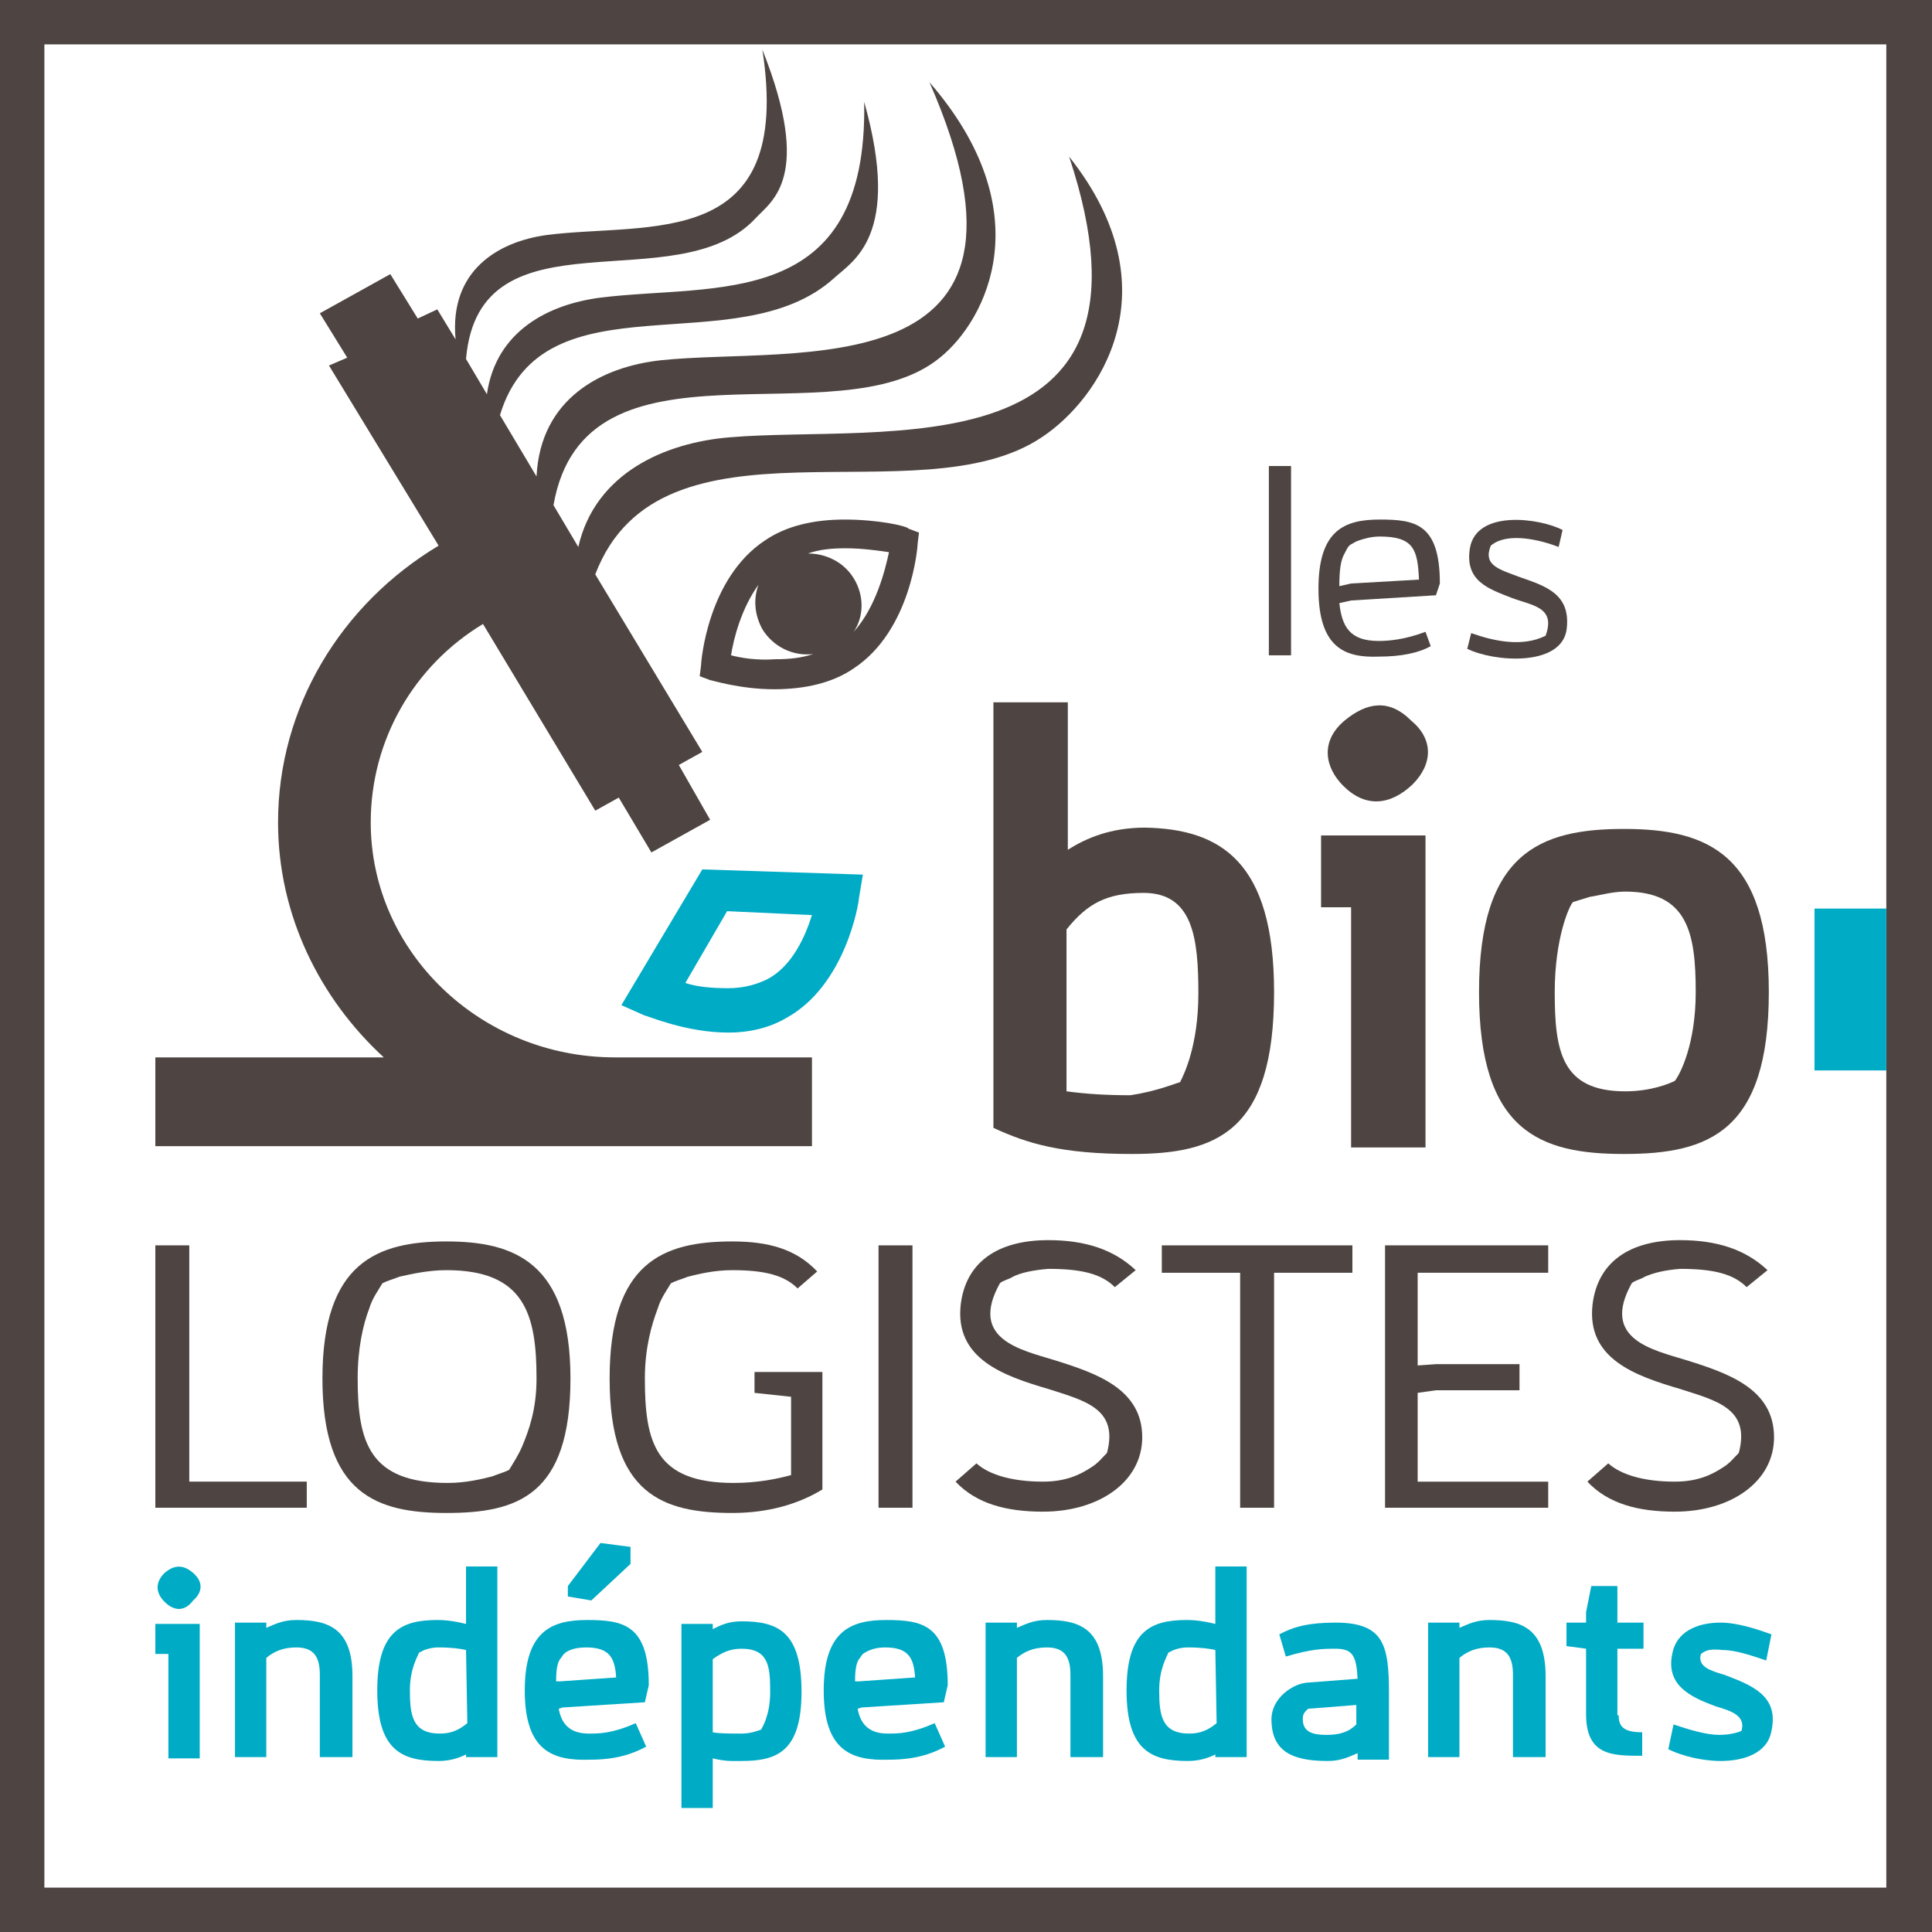 <?xml version="1.0" encoding="utf-8"?>
<!-- Generator: Adobe Illustrator 27.8.0, SVG Export Plug-In . SVG Version: 6.00 Build 0)  -->
<svg version="1.1" id="Calque_1" xmlns="http://www.w3.org/2000/svg" xmlns:xlink="http://www.w3.org/1999/xlink" x="0px" y="0px"
	 viewBox="0 0 148 148" style="enable-background:new 0 0 148 148;" xml:space="preserve">
<rect x="0" y="0" width="148" height="148" fill="#808080" stroke="none"/>
<style type="text/css">
	.st0{fill:#FFFFFF;}
	.st1{fill:#4E4542;}
	.st2{fill:#00ABC5;}
</style>
<path class="st0" d="M146.2,1.7H1.7v144.6h144.6V1.7z"/>
<path class="st1" d="M3.4,144.6h141.1V3.4H3.4V144.6z M148,148H0V0h148V148z"/>
<path class="st1" d="M90.4,82.9c0.3-0.6,1.4-2.8,1.4-6.8c0-4.2-0.4-7.7-4.2-7.7c-2.8,0-4.3,0.8-5.9,2.8v12.4c1.5,0.2,3,0.3,4.9,0.3
	C88.6,83.6,90,83,90.4,82.9z M97.6,76c0,10.7-4.4,12.4-10.9,12.4c-5.4,0-8-0.8-10.6-2V53.8h5.7v11.3c1.4-0.9,3.3-1.7,5.9-1.7
	C93.5,63.5,97.6,66,97.6,76z"/>
<path class="st1" d="M102.9,60.2c-1.4-1.4-1.8-3.4,0.1-5c1.7-1.4,3.4-1.7,5.1,0c1.7,1.4,1.7,3.3,0.1,4.9
	C106.5,61.7,104.6,61.9,102.9,60.2z M109.2,64v23.9h-5.7V69.5h-2.3V64H109.2z"/>
<path class="st1" d="M128.3,82.8c0.4-0.5,1.6-2.8,1.6-6.8c0-4.5-0.6-7.7-5.4-7.7c-1,0-2,0.3-2.7,0.4l-1.3,0.4
	c-0.3,0.3-1.4,2.8-1.4,6.9c0,4.5,0.5,7.6,5.4,7.6C126.5,83.6,127.9,83,128.3,82.8z M135.5,76c0,10.7-4.6,12.4-11.1,12.4
	c-6.4,0-11.1-1.7-11.1-12.4c0-10.7,4.7-12.5,11.1-12.5C130.8,63.5,135.5,65.4,135.5,76z"/>
<path class="st1" d="M98.9,35.7h-1.7v14.5h1.7V35.7z"/>
<path class="st1" d="M103,42.4c-0.3,0.5-0.4,1.3-0.4,2.5l0.9-0.2l5.2-0.3c-0.1-2.3-0.4-3.3-3-3.3c-0.7,0-1.3,0.2-1.6,0.3
	c-0.3,0.1-0.4,0.2-0.6,0.3C103.3,41.8,103.2,42,103,42.4z M101,45.1c0-4.5,2-5.3,4.7-5.3c2.7,0,4.6,0.3,4.6,4.9l-0.3,0.9l-6.5,0.4
	l-0.9,0.2c0.2,1.8,0.8,2.9,3,2.9c0.8,0,2-0.1,3.6-0.7l0.4,1.1c-0.9,0.5-2.2,0.8-4,0.8C103,50.4,101,49.6,101,45.1z"/>
<path class="st1" d="M116.4,44.2c2,0.7,4,1.3,3.6,4.1c-0.5,2.8-5.6,2.4-7.6,1.4l0.3-1.2c1.7,0.6,3.9,1.1,5.7,0.2
	c0.8-2.2-1-2.3-2.6-2.9c-1.8-0.7-3.6-1.3-3.2-3.8c0.5-3,5.4-2.3,7.1-1.4l-0.3,1.3c-1.3-0.5-3.9-1.2-5.2-0.1
	C113.6,43.3,114.8,43.6,116.4,44.2z"/>
<path class="st1" d="M11.9,115.5V95.4h2.6v18.1h9v2H11.9z"/>
<path class="st1" d="M40,110.8c0.5-1.2,1.1-2.8,1.1-5.2c0-4.9-0.9-8.3-6.9-8.3c-1.4,0-2.7,0.3-3.6,0.5c-0.5,0.2-0.9,0.3-1.3,0.5
	c-0.3,0.5-0.8,1.2-1,1.9c-0.5,1.3-0.9,3.1-0.9,5.4c0,4.9,0.9,8,6.9,8c1.4,0,2.6-0.3,3.4-0.5c0.5-0.2,0.9-0.3,1.3-0.5
	C39.3,112.1,39.7,111.5,40,110.8z M43.7,105.6c0,9-4.1,10.3-9.5,10.3c-5.3,0-9.5-1.4-9.5-10.3c0-8.9,4.2-10.5,9.5-10.5
	C39.4,95.1,43.7,96.7,43.7,105.6z"/>
<path class="st1" d="M63,114.1c-2.3,1.4-4.8,1.8-6.9,1.8c-5.3,0-9.4-1.4-9.4-10.3c0-8.9,4.1-10.5,9.4-10.5c2.8,0,4.9,0.6,6.5,2.3
	l-1.5,1.3c-1-1-2.5-1.4-5-1.4c-1.4,0-2.6,0.3-3.4,0.5c-0.5,0.2-0.9,0.3-1.3,0.5c-0.3,0.5-0.8,1.2-1,1.9c-0.5,1.3-1,3.1-1,5.4
	c0,4.9,0.8,8,6.8,8c1.8,0,3.3-0.3,4.4-0.6v-6l-2.8-0.3v-1.6H63V114.1z"/>
<path class="st1" d="M69.9,95.4h-2.6v20.1h2.6V95.4z"/>
<path class="st1" d="M77.6,97.8c-0.3,0.2-0.8,0.3-1,0.5c-2.4,4.3,1.6,5.1,4.2,5.9c3.2,1,6.7,2.2,6.7,5.9c0,3.4-3.3,5.7-7.6,5.7
	c-2.8,0-5.1-0.6-6.7-2.3l1.6-1.4c1,0.9,2.8,1.4,5.1,1.4c1.7,0,2.8-0.5,3.7-1.1c0.5-0.3,0.8-0.7,1.2-1.1c0.9-3.4-1.7-4-4.5-4.9
	c-3.4-1-7.2-2.3-6.7-6.5c0.4-3.2,2.8-4.9,6.7-4.9c2.8,0,5,0.7,6.7,2.3l-1.6,1.3c-1-1-2.5-1.4-5.1-1.4C79.1,97.3,78.2,97.5,77.6,97.8
	z"/>
<path class="st1" d="M103.6,95.4v2.1h-6v18h-2.6v-18H89v-2.1H103.6z"/>
<path class="st1" d="M106.1,95.4h12.5v2.1h-10v7.1l1.4-0.1h6.4v2h-6.4l-1.4,0.2v6.8h10v2h-12.5V95.4z"/>
<path class="st1" d="M126,97.8c-0.3,0.2-0.8,0.3-1,0.5c-2.4,4.3,1.6,5.1,4.2,5.9c3.2,1,6.7,2.2,6.7,5.9c0,3.4-3.3,5.7-7.6,5.7
	c-2.8,0-5.1-0.6-6.7-2.3l1.6-1.4c1,0.9,2.8,1.4,5.1,1.4c1.7,0,2.8-0.5,3.7-1.1c0.5-0.3,0.8-0.7,1.2-1.1c0.9-3.4-1.7-4-4.5-4.9
	c-3.4-1-7.2-2.3-6.7-6.5c0.4-3.2,2.8-4.9,6.7-4.9c2.8,0,5,0.7,6.7,2.3l-1.6,1.3c-1-1-2.5-1.4-5.1-1.4
	C127.5,97.3,126.7,97.5,126,97.8z"/>
<path class="st1" d="M65.4,48.4c0.8-1.2,0.8-2.8,0-4.1c-0.8-1.3-2.2-1.9-3.5-1.9c0.8-0.3,1.8-0.4,2.9-0.4c1.3,0,2.6,0.2,3.3,0.3
	C67.8,43.7,67.1,46.5,65.4,48.4z M56,50.2c0.2-1.3,0.8-3.6,2.1-5.4c-0.4,1.1-0.3,2.3,0.3,3.4c0.8,1.3,2.3,2.1,3.9,1.9
	c-0.9,0.3-1.8,0.4-2.9,0.4C57.9,50.6,56.8,50.4,56,50.2z M64.7,39.8c-2.4,0-4.5,0.5-6.1,1.6c-4.4,2.9-4.9,9.3-4.9,9.6l-0.1,0.8
	l0.8,0.3c0.1,0,2.3,0.7,4.9,0.7c2.4,0,4.5-0.5,6.1-1.6c4.4-2.9,4.9-9.3,4.9-9.6l0.1-0.8l-0.8-0.3C69.5,40.3,67.3,39.8,64.7,39.8z"/>
<path class="st1" d="M81.9,12c8.1,24.4-14.2,20.5-26,21.5c-4.9,0.4-10.3,2.7-11.6,8.4l-1.9-3.2c2.4-13.8,21.8-4.9,29.6-11.3
	c3.6-2.9,7.8-11.2-0.8-21.1C81.6,30,60.9,26.5,50.6,27.6c-4.5,0.5-9.2,2.9-9.5,8.9l-2.8-4.7c3.3-10.9,18.2-3.8,25.6-10.5
	c1.4-1.3,5.2-3.2,2.3-13.5C66.5,23.9,54.8,21.7,46,22.8c-3.9,0.5-8,2.5-8.7,7.4l-1.6-2.7c1-11.7,16.2-4.3,22.2-10.8
	c1.2-1.3,4.4-3.1,0.5-12.9C60.8,19.3,49.8,17,41.9,18c-3.7,0.5-7.5,2.7-7,8l-1.4-2.3l-1.5,0.7l-2.1-3.4l-5.4,3l2.1,3.4L25.2,28
	l8.4,13.8C26.1,46.3,21.3,54.2,21.3,63c0,7.1,3.2,13.5,8.1,18H11.9v6.8h50.3v-6.8H47.1c-10.3,0-18.7-8.1-18.7-18
	c0-6.3,3.3-12,8.6-15.2l8.6,14.3l1.8-1l2.5,4.2l4.5-2.5L52,58.6l1.8-1L45.6,44c5-13.1,24.8-4.2,34.2-10.5C84.2,30.6,90,22.2,81.9,12
	z"/>
<path class="st2" d="M12.6,122.7c-0.6-0.6-0.8-1.4,0-2.2c0.7-0.6,1.4-0.7,2.2,0c0.7,0.6,0.8,1.4,0,2.1
	C14.2,123.4,13.4,123.5,12.6,122.7z M15.3,124.4v10.3h-2.4v-8h-1v-2.3H15.3z"/>
<path class="st2" d="M24.5,134.6v-6.3c0-1.3-0.4-2.1-1.8-2.1c-1,0-1.7,0.3-2.3,0.8v7.6h-2.4v-10.3h2.4v0.4c0.7-0.3,1.3-0.6,2.3-0.6
	c2.4,0,4.3,0.6,4.3,4.3v6.2H24.5z"/>
<path class="st2" d="M35.7,126.4c-0.4-0.1-1.1-0.2-2.1-0.2c-0.5,0-0.8,0.1-1.1,0.2l-0.4,0.2c-0.1,0.3-0.7,1.2-0.7,2.9
	c0,1.9,0.2,3.3,2.3,3.3c0.9,0,1.5-0.3,2.1-0.8L35.7,126.4L35.7,126.4z M35.7,134.4c-0.6,0.3-1.3,0.5-2.1,0.5c-2.8,0-4.7-0.8-4.7-5.4
	c0-4.5,1.8-5.4,4.6-5.4c0.7,0,1.4,0.1,2.2,0.3V120h2.4v14.6h-2.4V134.4z"/>
<path class="st2" d="M46,118.2l2.3,0.3v1.3l-3,2.8l-1.8-0.3v-0.8L46,118.2z M43.2,126.7c-0.1,0.1-0.2,0.3-0.3,0.4
	c-0.2,0.3-0.3,0.8-0.3,1.7h0.3l4.3-0.3c-0.1-1.5-0.5-2.3-2.3-2.3C43.9,126.2,43.4,126.5,43.2,126.7z M40.2,129.5
	c0-4.6,2.1-5.4,4.8-5.4c2.8,0,4.7,0.4,4.7,5l-0.3,1.3l-6.3,0.4l-0.3,0.1c0.2,1.1,0.8,1.9,2.3,1.9c0.8,0,1.8,0,3.6-0.8l0.8,1.8
	c-1.1,0.6-2.4,1-4.3,1C42.3,134.9,40.2,134.1,40.2,129.5z"/>
<path class="st2" d="M58.3,132.5c0.1-0.2,0.7-1.1,0.7-2.9c0-1.9-0.1-3.3-2.2-3.3c-0.9,0-1.5,0.3-2.2,0.8v5.6
	c0.5,0.1,1.2,0.1,2.2,0.1C57.5,132.8,58,132.6,58.3,132.5z M52.2,124.4h2.4v0.4c0.6-0.3,1.2-0.6,2.2-0.6c2.8,0,4.6,0.8,4.6,5.4
	c0,4.6-1.9,5.3-4.6,5.3c-0.3,0-0.5,0-0.8,0c-0.4,0-1-0.1-1.4-0.2v3.8h-2.4V124.4z"/>
<path class="st2" d="M66.1,126.7c-0.1,0.1-0.2,0.3-0.3,0.4c-0.2,0.3-0.3,0.8-0.3,1.7h0.3l4.3-0.3c-0.1-1.5-0.5-2.3-2.3-2.3
	C66.9,126.2,66.4,126.5,66.1,126.7z M63.1,129.5c0-4.6,2.1-5.4,4.8-5.4c2.8,0,4.7,0.4,4.7,5l-0.3,1.3l-6.3,0.4l-0.3,0.1
	c0.2,1.1,0.8,1.9,2.3,1.9c0.8,0,1.8,0,3.6-0.8l0.8,1.8c-1.1,0.6-2.4,1-4.3,1C65.2,134.9,63.1,134.1,63.1,129.5z"/>
<path class="st2" d="M82,134.6v-6.3c0-1.3-0.4-2.1-1.8-2.1c-1,0-1.7,0.3-2.3,0.8v7.6h-2.4v-10.3h2.4v0.4c0.7-0.3,1.3-0.6,2.3-0.6
	c2.4,0,4.3,0.6,4.3,4.3v6.2H82z"/>
<path class="st2" d="M93.1,126.4c-0.4-0.1-1.1-0.2-2.1-0.2c-0.5,0-0.8,0.1-1.1,0.2l-0.4,0.2c-0.1,0.3-0.7,1.2-0.7,2.9
	c0,1.9,0.2,3.3,2.3,3.3c0.9,0,1.5-0.3,2.1-0.8L93.1,126.4L93.1,126.4z M93.1,134.4c-0.6,0.3-1.3,0.5-2.1,0.5c-2.8,0-4.7-0.8-4.7-5.4
	c0-4.5,1.8-5.4,4.6-5.4c0.7,0,1.4,0.1,2.2,0.3V120h2.4v14.6h-2.4V134.4z"/>
<path class="st2" d="M104,130.6l-3.8,0.3c-0.3,0.3-0.4,0.4-0.4,0.8c0,1,0.8,1.2,1.8,1.2c1,0,1.7-0.2,2.3-0.8V130.6z M104,134.3
	c-0.7,0.3-1.3,0.6-2.3,0.6c-2.8,0-4.3-0.8-4.3-3.2c0-1.6,1.6-2.7,2.7-2.8l3.9-0.3c-0.1-1.8-0.4-2.3-1.7-2.3c-0.9,0-1.8,0-3.8,0.6
	l-0.5-1.7c1.1-0.6,2.3-0.9,4.3-0.9c3.7,0,4.1,1.7,4.1,5.4v5.1h-2.4L104,134.3L104,134.3z"/>
<path class="st2" d="M115.9,134.6v-6.3c0-1.3-0.4-2.1-1.8-2.1c-1,0-1.7,0.3-2.3,0.8v7.6h-2.4v-10.3h2.4v0.4c0.7-0.3,1.3-0.6,2.3-0.6
	c2.4,0,4.3,0.6,4.3,4.3v6.2H115.9z"/>
<path class="st2" d="M124,131.4c0,0.8,0.3,1.3,1.8,1.3v1.8c-2.3,0-4.3,0-4.3-3.2v-5l-1.5-0.2v-1.8h1.5v-0.8l0.4-2h2v2.8h2v2h-2
	V131.4z"/>
<path class="st2" d="M130.3,126.7c-0.3,1,0.8,1.3,1.8,1.6c2.1,0.8,4.2,1.6,3.6,4.3c-0.3,1.7-2.1,2.3-3.9,2.3c-1.4,0-3-0.4-4-0.9
	l0.4-1.9c1.2,0.4,2.5,0.8,3.5,0.8c0.6,0,1.2-0.1,1.7-0.3c0.4-1.3-1.1-1.6-2-1.9c-1.9-0.7-3.8-1.6-3.3-4c0.3-1.7,1.9-2.4,3.7-2.4
	c1.3,0,2.8,0.5,3.9,0.9l-0.4,2c-0.9-0.3-2.3-0.8-3.3-0.8C131,126.3,130.7,126.4,130.3,126.7z"/>
<path class="st2" d="M52.5,75.3c0.9,0.3,2,0.4,3.3,0.4c1.2,0,2.2-0.3,3-0.7c1.9-1,2.9-3.3,3.4-4.9l-6.5-0.3L52.5,75.3z M55.8,79.1
	c-3.3,0-6.2-1.3-6.4-1.3L47.6,77l6.2-10.4l12.3,0.4l-0.3,1.8c0,0.3-1,6.7-5.6,9.2C59,78.7,57.5,79.1,55.8,79.1z"/>
<path class="st2" d="M144.6,69.6H139V82h5.5V69.6z"/>
</svg>
